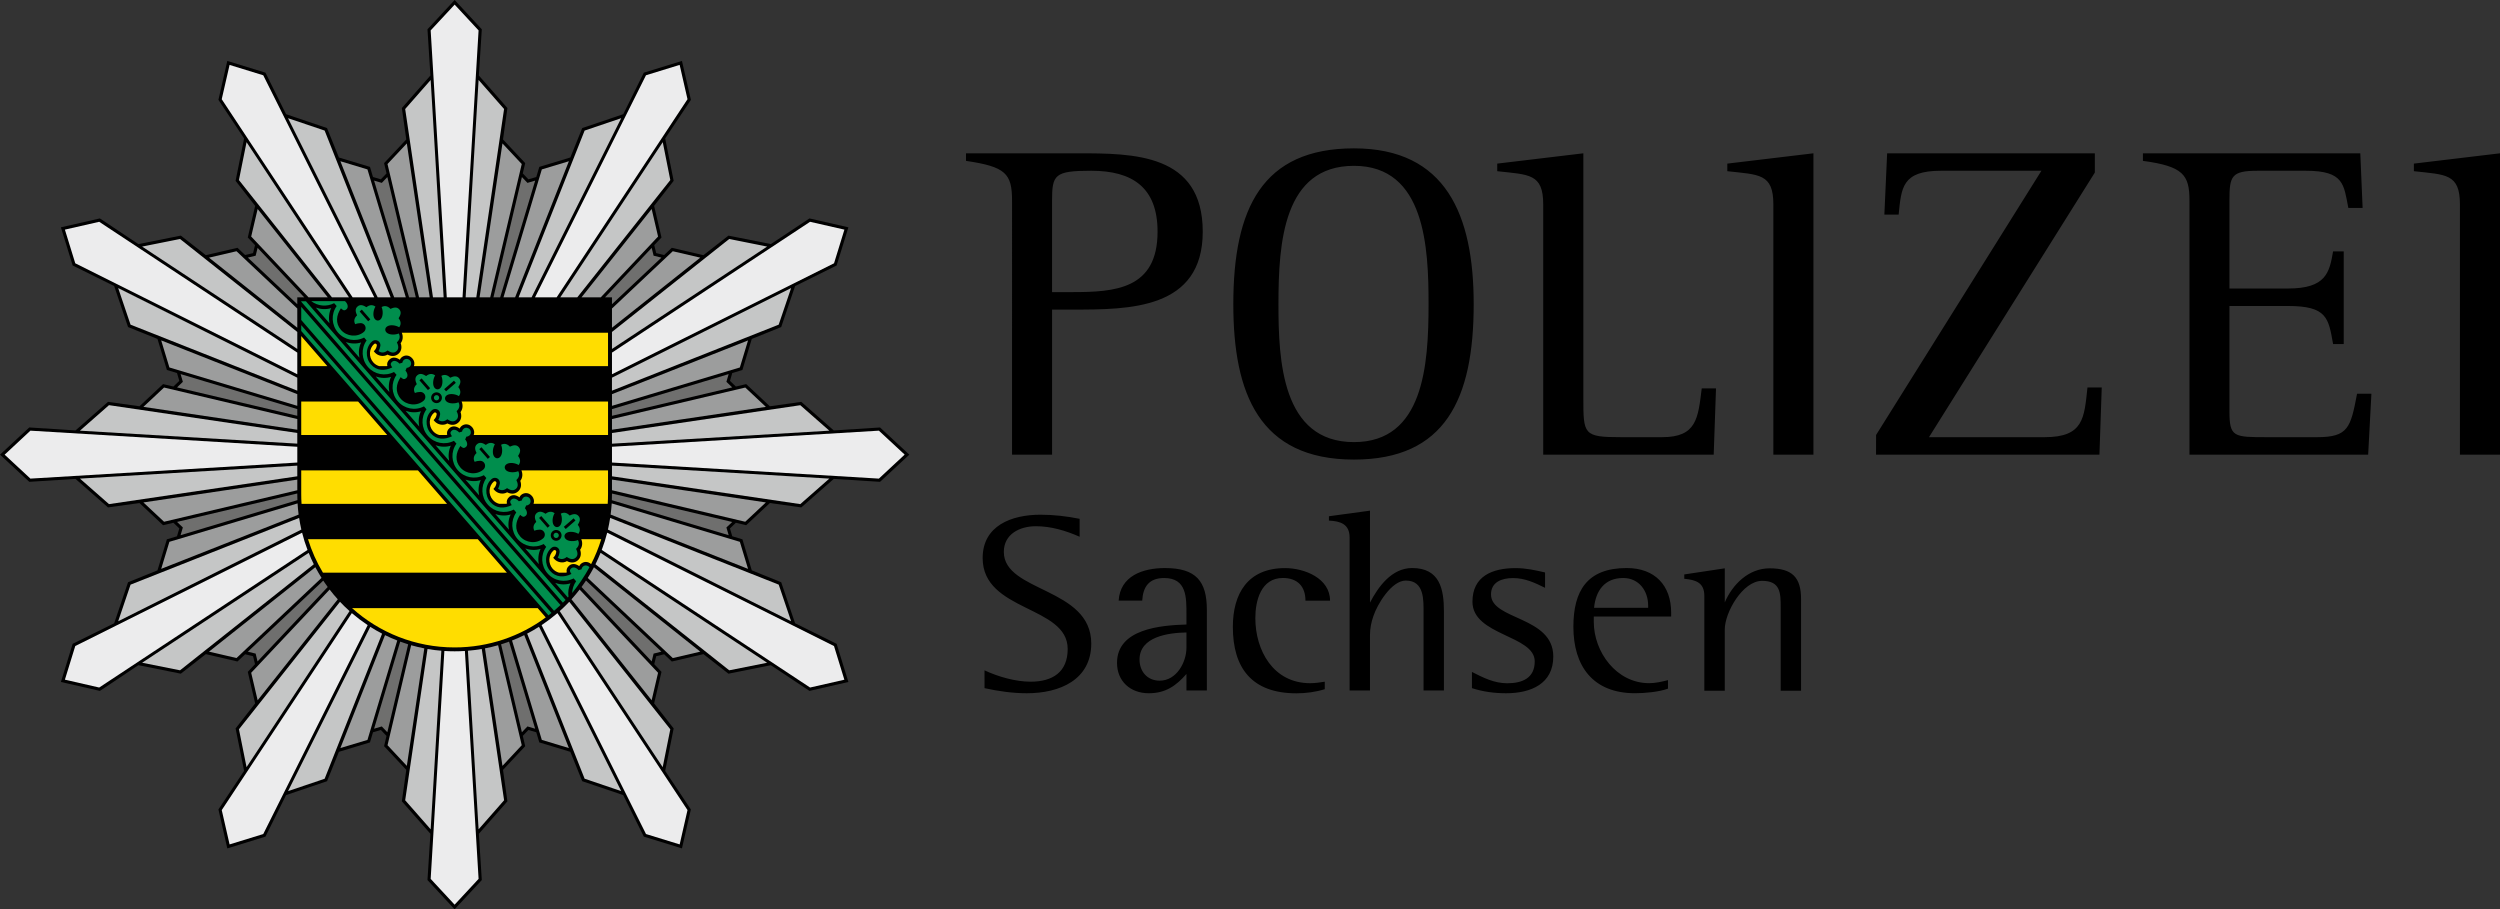 <?xml version="1.0" encoding="utf-8"?>
<!-- Generator: Adobe Illustrator 16.0.4, SVG Export Plug-In . SVG Version: 6.00 Build 0)  -->
<!DOCTYPE svg PUBLIC "-//W3C//DTD SVG 1.1//EN" "http://www.w3.org/Graphics/SVG/1.1/DTD/svg11.dtd">
<svg version="1.1" id="Ebene_1" xmlns="http://www.w3.org/2000/svg" xmlns:xlink="http://www.w3.org/1999/xlink" x="0px" y="0px"
	 width="112.603px" height="40.956px" viewBox="28.347 26.067 112.603 40.956"
	 enable-background="new 28.347 26.067 112.603 40.956" xml:space="preserve">
<rect x="28.347" y="26.067" width="112.603" height="40.956" fill="#333333" stroke="none"/>
<path fill="#FFFFFF" d="M50.978,32.527l0.869,0.928l-1.42,6.003h-0.479L50.978,32.527z M46.671,32.527l1.029,6.931h-0.479
	l-1.42-6.003L46.671,32.527z M43.679,33.329l1.219,0.369l1.727,5.76h-0.523L43.679,33.329z M39.952,35.481l3.156,3.977h-0.865
	l-2.582-2.737L39.952,35.481z M37.761,37.672l1.238-0.289l2.738,2.58v0.866L37.761,37.672z M35.608,41.4l6.129,2.421v0.525
	l-5.76-1.728L35.608,41.4z M34.806,44.393l0.93-0.871l6.002,1.42v0.48L34.806,44.393z M34.806,48.697l6.932-1.028v0.479
	l-6.002,1.419L34.806,48.697z M35.608,51.689l0.369-1.218l5.773-1.73c0.01,0.17,0.025,0.338,0.047,0.504L35.608,51.689z
	 M37.761,55.418l4.789-3.803c0.088,0.164,0.182,0.325,0.279,0.481l-3.83,3.61L37.761,55.418z M39.952,57.608l-0.291-1.238
	l3.533-3.748c0.117,0.151,0.238,0.299,0.367,0.438L39.952,57.608z M43.679,59.76l2.01-5.086c0.18,0.089,0.363,0.17,0.551,0.242
	l-1.342,4.477L43.679,59.76z M46.671,60.563l-0.869-0.93l1.064-4.504c0.193,0.055,0.391,0.103,0.592,0.142L46.671,60.563z
	 M50.978,60.563l-0.787-5.292c0.201-0.039,0.398-0.087,0.592-0.142l1.064,4.504L50.978,60.563z M53.97,59.76l-1.219-0.367
	l-1.342-4.477c0.188-0.072,0.371-0.153,0.551-0.242L53.97,59.76z M57.698,57.608l-3.611-4.548c0.129-0.142,0.25-0.287,0.367-0.438
	l3.533,3.748L57.698,57.608z M59.888,55.418l-1.238,0.289l-3.83-3.609c0.1-0.156,0.191-0.316,0.279-0.48L59.888,55.418z
	 M62.04,51.69l-6.189-2.445c0.021-0.166,0.037-0.334,0.049-0.504l5.771,1.731L62.04,51.69z M62.843,48.697l-0.93,0.87l-6.002-1.419
	v-0.479L62.843,48.697z M62.843,44.393l-6.932,1.029v-0.48l6.004-1.42L62.843,44.393z M62.04,41.4l-0.369,1.218l-5.76,1.728v-0.525
	L62.04,41.4z M59.888,37.672l-3.977,3.157v-0.866l2.738-2.58L59.888,37.672z M57.698,35.481l0.289,1.24l-2.58,2.737H54.54
	L57.698,35.481z M53.97,33.329l-2.422,6.129h-0.523l1.727-5.761L53.97,33.329z"/>
<polygon points="39.833,37.109 39.507,36.763 39.839,35.34 38.958,34.213 39.341,32.302 38.185,30.564 38.585,28.811 40.304,29.34 
	41.231,31.21 43.077,31.835 43.612,33.161 45.011,33.584 45.147,34.04 45.501,34.144 45.757,33.878 45.646,33.414 46.646,32.348 
	46.446,30.933 47.733,29.468 47.601,27.386 48.825,26.067 50.048,27.386 49.915,29.468 51.202,30.933 51.003,32.348 52.003,33.414 
	51.894,33.878 52.147,34.144 52.501,34.041 52.638,33.584 54.036,33.16 54.571,31.835 56.419,31.21 57.345,29.34 59.063,28.811 
	59.466,30.564 58.308,32.302 58.69,34.213 57.81,35.339 58.142,36.763 57.815,37.108 57.903,37.467 58.261,37.554 58.606,37.228 
	60.03,37.56 61.157,36.68 63.067,37.061 64.806,35.905 66.56,36.306 66.03,38.025 64.159,38.952 63.534,40.798 62.208,41.333 
	61.786,42.731 61.329,42.869 61.226,43.222 61.491,43.477 61.956,43.367 63.022,44.366 64.438,44.167 65.901,45.454 67.985,45.321 
	69.304,46.545 67.985,47.769 65.901,47.637 64.437,48.922 63.022,48.724 61.956,49.724 61.491,49.613 61.226,49.868 61.329,50.222 
	61.786,50.358 62.208,51.756 63.534,52.292 64.159,54.139 66.03,55.065 66.56,56.784 64.806,57.186 63.067,56.029 61.157,56.411 
	60.03,55.53 58.606,55.863 58.261,55.536 57.903,55.624 57.815,55.981 58.142,56.329 57.81,57.75 58.69,58.877 58.308,60.79 
	59.464,62.526 59.063,64.28 57.345,63.75 56.417,61.879 54.571,61.254 54.036,59.93 52.638,59.506 52.501,59.049 52.147,58.947 
	51.894,59.211 52.003,59.676 51.003,60.743 51.202,62.159 49.915,63.622 50.048,65.706 48.823,67.023 47.601,65.706 47.733,63.622 
	46.446,62.159 46.646,60.743 45.646,59.676 45.755,59.213 45.501,58.946 45.147,59.049 45.011,59.506 43.612,59.93 43.077,61.254 
	41.231,61.879 40.304,63.75 38.585,64.28 38.185,62.525 39.341,60.788 38.958,58.877 39.839,57.75 39.507,56.329 39.833,55.981 
	39.745,55.624 39.388,55.536 39.042,55.862 37.618,55.53 36.491,56.411 34.581,56.028 32.845,57.186 31.09,56.784 31.62,55.064 
	33.49,54.139 34.114,52.292 35.44,51.756 35.864,50.358 36.319,50.222 36.423,49.868 36.157,49.613 35.692,49.724 34.628,48.724 
	33.212,48.922 31.748,47.637 29.665,47.769 28.347,46.545 29.665,45.32 31.748,45.454 33.212,44.167 34.628,44.366 35.692,43.367 
	36.157,43.477 36.423,43.222 36.319,42.869 35.864,42.731 35.44,41.333 34.114,40.798 33.49,38.951 31.62,38.025 31.09,36.306 
	32.845,35.905 34.581,37.061 36.491,36.679 37.618,37.56 39.042,37.228 39.388,37.554 39.745,37.467 "/>
<path fill="#6F6F6E" d="M39.862,37.584l0.088-0.352l2.098,2.226h-0.311v0.311L39.51,37.67L39.862,37.584z M36.583,43.265
	l-0.102-0.348l5.256,1.576v0.302l-5.416-1.279L36.583,43.265z M36.583,49.825l-0.262-0.25l5.416-1.281v0.022
	c0,0.095,0.002,0.187,0.006,0.278l-5.262,1.578L36.583,49.825z M39.862,55.506L39.51,55.42l3.396-3.201
	c0.064,0.098,0.133,0.193,0.201,0.287l-3.16,3.353L39.862,55.506z M45.544,58.786l-0.348,0.103l1.176-3.921
	c0.119,0.043,0.238,0.084,0.359,0.121l-0.938,3.959L45.544,58.786z M52.104,58.786l-0.25,0.262l-0.938-3.959
	c0.121-0.037,0.242-0.078,0.359-0.121l1.176,3.921L52.104,58.786z M57.786,55.506L57.7,55.858l-3.16-3.352
	c0.07-0.096,0.137-0.19,0.201-0.289l3.396,3.201L57.786,55.506z M61.065,49.825l0.102,0.348l-5.262-1.577
	c0.004-0.093,0.006-0.185,0.006-0.278v-0.021l5.416,1.281L61.065,49.825z M61.065,43.265l0.262,0.251l-5.416,1.279v-0.301
	l5.256-1.577L61.065,43.265z M57.786,37.584l0.352,0.086l-2.227,2.099v-0.311H55.6l2.1-2.226L57.786,37.584z M52.104,34.304
	l0.348-0.102l-1.576,5.256h-0.303l1.281-5.416L52.104,34.304z M45.544,34.304l0.25-0.262l1.281,5.416h-0.303l-1.576-5.256
	L45.544,34.304z"/>
<path fill="#ECECED" d="M49.903,27.437L49.18,39.458h-0.71l-0.725-12.021l1.08-1.162L49.903,27.437z M40.204,29.458l5,10h-0.975
	l-5.895-8.922l0.354-1.545L40.204,29.458z M32.815,36.057l8.922,5.892v0.975l-10-4.998L31.27,36.41L32.815,36.057z M29.717,45.465
	l12.021,0.725v0.71l-12.021,0.724l-1.161-1.078L29.717,45.465z M31.737,55.165l10.217-5.105c0.066,0.266,0.148,0.523,0.244,0.777
	l-9.383,6.197l-1.545-0.354L31.737,55.165z M38.335,62.554l5.859-8.871c0.227,0.194,0.465,0.375,0.713,0.541l-4.703,9.409
	L38.688,64.1L38.335,62.554z M47.745,65.653l0.617-10.265c0.152,0.01,0.307,0.015,0.463,0.015c0.154,0,0.309-0.005,0.461-0.015
	l0.617,10.265l-1.08,1.162L47.745,65.653z M57.444,63.633l-4.703-9.409c0.248-0.166,0.486-0.347,0.713-0.541l5.859,8.871L58.96,64.1
	L57.444,63.633z M64.833,57.034l-9.383-6.197c0.096-0.252,0.178-0.512,0.246-0.777l10.215,5.105l0.467,1.517L64.833,57.034z
	 M67.933,47.624L55.911,46.9v-0.711l12.021-0.724l1.162,1.078L67.933,47.624z M65.913,37.926l-10.002,4.998v-0.975l8.922-5.892
	l1.547,0.353L65.913,37.926z M59.313,30.536l-5.893,8.922h-0.975l4.998-10.001l1.516-0.467L59.313,30.536z"/>
<path fill="#C5C6C6" d="M49.903,29.669l1.148,1.308L49.8,39.458h-0.48L49.903,29.669z M47.745,29.669l0.584,9.789h-0.48
	l-1.252-8.481L47.745,29.669z M41.321,31.391l1.648,0.557l2.973,7.51h-0.584L41.321,31.391z M39.452,32.47l4.611,6.988h-0.766
	l-4.188-5.281L39.452,32.47z M34.749,37.173l1.707-0.342l5.281,4.187v0.766L34.749,37.173z M33.67,39.042l8.067,4.036v0.585
	l-7.51-2.973L33.67,39.042z M31.948,45.465l1.308-1.149l8.481,1.253v0.48L31.948,45.465z M31.948,47.624l9.789-0.584v0.48
	l-8.481,1.253L31.948,47.624z M33.67,54.049l0.558-1.649l7.592-3.006c0.027,0.179,0.061,0.354,0.1,0.526L33.67,54.049z
	 M34.749,55.918l7.502-4.951c0.07,0.176,0.146,0.348,0.23,0.515l-6.025,4.776L34.749,55.918z M39.452,60.62l-0.342-1.705
	l4.551-5.742c0.137,0.146,0.281,0.285,0.43,0.418L39.452,60.62z M41.321,61.7l3.703-7.4c0.172,0.109,0.35,0.213,0.533,0.308
	l-2.588,6.535L41.321,61.7z M47.745,63.42l-1.148-1.308l1.006-6.813c0.205,0.035,0.412,0.062,0.623,0.078L47.745,63.42z
	 M49.903,63.42l-0.48-8.043c0.211-0.018,0.418-0.043,0.623-0.078l1.006,6.813L49.903,63.42z M56.327,61.7l-1.648-0.559l-2.588-6.535
	c0.184-0.096,0.361-0.197,0.533-0.309L56.327,61.7z M58.196,60.622l-4.639-7.031c0.148-0.133,0.293-0.272,0.43-0.418l4.551,5.742
	L58.196,60.622z M62.899,55.918l-1.707,0.34l-6.025-4.775c0.084-0.168,0.16-0.34,0.23-0.516L62.899,55.918z M63.979,54.049
	l-8.25-4.129c0.039-0.174,0.072-0.349,0.1-0.526l7.592,3.006L63.979,54.049z M65.7,47.624l-1.307,1.149l-8.482-1.253v-0.48
	L65.7,47.624z M65.7,45.465l-9.789,0.586V45.57l8.482-1.252L65.7,45.465z M63.979,39.042L63.42,40.69l-7.51,2.973v-0.585
	L63.979,39.042z M62.899,37.173l-6.988,4.611v-0.765l5.281-4.188L62.899,37.173z M58.198,32.47l0.34,1.707l-4.188,5.281h-0.766
	L58.198,32.47z M56.327,31.39l-4.037,8.068h-0.584l2.973-7.51L56.327,31.39z"/>
<path fill="#9C9D9D" d="M50.978,32.527l0.869,0.928l-1.42,6.003h-0.479L50.978,32.527z M46.671,32.527l1.029,6.931h-0.479
	l-1.42-6.003L46.671,32.527z M43.679,33.329l1.219,0.369l1.727,5.76h-0.523L43.679,33.329z M39.952,35.481l3.156,3.977h-0.865
	l-2.582-2.737L39.952,35.481z M37.761,37.672l1.238-0.289l2.738,2.58v0.866L37.761,37.672z M35.608,41.4l6.129,2.421v0.525
	l-5.76-1.728L35.608,41.4z M34.806,44.393l0.93-0.871l6.002,1.42v0.48L34.806,44.393z M34.806,48.697l6.932-1.028v0.479
	l-6.002,1.419L34.806,48.697z M35.608,51.689l0.369-1.218l5.773-1.73c0.01,0.17,0.025,0.338,0.047,0.504L35.608,51.689z
	 M37.761,55.418l4.789-3.803c0.088,0.164,0.182,0.325,0.279,0.481l-3.83,3.61L37.761,55.418z M39.952,57.608l-0.291-1.238
	l3.533-3.748c0.117,0.151,0.238,0.299,0.367,0.438L39.952,57.608z M43.679,59.76l2.01-5.086c0.18,0.089,0.363,0.17,0.551,0.242
	l-1.342,4.477L43.679,59.76z M46.671,60.563l-0.869-0.93l1.064-4.504c0.193,0.055,0.391,0.103,0.592,0.142L46.671,60.563z
	 M50.978,60.563l-0.787-5.292c0.201-0.039,0.398-0.087,0.592-0.142l1.064,4.504L50.978,60.563z M53.97,59.76l-1.219-0.367
	l-1.342-4.477c0.188-0.072,0.371-0.153,0.551-0.242L53.97,59.76z M57.698,57.608l-3.611-4.548c0.129-0.142,0.25-0.287,0.367-0.438
	l3.533,3.748L57.698,57.608z M59.888,55.418l-1.238,0.289l-3.83-3.609c0.1-0.156,0.191-0.316,0.279-0.48L59.888,55.418z
	 M62.04,51.69l-6.189-2.445c0.021-0.166,0.037-0.334,0.049-0.504l5.771,1.731L62.04,51.69z M62.843,48.697l-0.93,0.87l-6.002-1.419
	v-0.479L62.843,48.697z M62.843,44.393l-6.932,1.029v-0.48l6.004-1.42L62.843,44.393z M62.04,41.4l-0.369,1.218l-5.76,1.728v-0.525
	L62.04,41.4z M59.888,37.672l-3.977,3.157v-0.866l2.738-2.58L59.888,37.672z M57.698,35.481l0.289,1.24l-2.58,2.737H54.54
	L57.698,35.481z M53.97,33.329l-2.422,6.129h-0.523l1.727-5.761L53.97,33.329z"/>
<path fill="#FFDD00" d="M42.892,51.86c-0.281-0.469-0.508-0.975-0.672-1.506h7.648l1.309,1.506H42.892z M52.563,53.454l0.365,0.422
	c-1.148,0.85-2.568,1.352-4.104,1.352c-1.777,0-3.396-0.671-4.621-1.771h8.36V53.454z M41.929,48.76
	c-0.01-0.146-0.014-0.295-0.014-0.443v-1.062h5.258l1.309,1.506H41.929L41.929,48.76z M41.915,45.659v-1.506h2.562l1.309,1.506
	H41.915z M41.915,42.559v-1.354l1.176,1.354H41.915z M54.528,50.354h0.9c-0.121,0.391-0.273,0.766-0.457,1.122
	c-0.141-0.132-0.326-0.127-0.459-0.013c-0.029,0.024-0.057,0.06-0.074,0.105c-0.123-0.092-0.307-0.152-0.457-0.023
	c-0.104,0.092-0.135,0.201-0.105,0.302c-0.014,0.006-0.027,0.009-0.041,0.013h-0.312c-0.107-0.029-0.209-0.089-0.287-0.18
	c-0.205-0.236-0.191-0.617,0.043-0.821c0.031-0.026,0.078-0.022,0.104,0.009c0.016,0.016,0.021,0.037,0.018,0.059
	c-0.018,0.121-0.057,0.178-0.137,0.262l0.045,0.053c0.139,0.157,0.393,0.209,0.574,0.098c0.16,0.086,0.346,0.092,0.49-0.034
	c0.145-0.128,0.164-0.31,0.104-0.479C54.581,50.693,54.595,50.504,54.528,50.354 M51.833,47.254h3.9v1.062
	c0,0.149-0.004,0.297-0.014,0.442h-3.34c0.043-0.109,0.023-0.24-0.074-0.352c-0.141-0.162-0.346-0.166-0.488-0.044
	c-0.027,0.025-0.055,0.06-0.072,0.107c-0.125-0.095-0.307-0.154-0.457-0.023c-0.104,0.091-0.135,0.2-0.107,0.3
	c-0.012,0.006-0.023,0.008-0.035,0.012h-0.32c-0.107-0.028-0.207-0.088-0.283-0.178c-0.207-0.236-0.191-0.617,0.043-0.822
	c0.031-0.025,0.076-0.021,0.104,0.009c0.014,0.017,0.02,0.039,0.018,0.06c-0.02,0.12-0.057,0.178-0.137,0.262l0.045,0.053
	c0.137,0.156,0.393,0.21,0.574,0.098c0.16,0.086,0.344,0.092,0.49-0.035c0.145-0.125,0.164-0.31,0.102-0.479
	C51.888,47.594,51.899,47.405,51.833,47.254 M49.14,44.153h6.594v1.506h-6.049c0.043-0.109,0.023-0.24-0.072-0.351
	c-0.143-0.163-0.346-0.166-0.488-0.043c-0.029,0.024-0.055,0.06-0.074,0.106c-0.123-0.095-0.307-0.154-0.457-0.023
	c-0.104,0.09-0.133,0.201-0.105,0.301c-0.012,0.003-0.021,0.008-0.033,0.01h-0.328c-0.105-0.029-0.203-0.089-0.279-0.177
	c-0.205-0.237-0.191-0.616,0.045-0.821c0.029-0.026,0.076-0.023,0.102,0.007c0.016,0.017,0.021,0.039,0.02,0.059
	c-0.02,0.121-0.057,0.177-0.139,0.262l0.045,0.053c0.139,0.156,0.393,0.209,0.576,0.098c0.158,0.085,0.344,0.092,0.488-0.035
	c0.146-0.125,0.164-0.311,0.104-0.479C49.194,44.494,49.206,44.305,49.14,44.153 M46.444,41.053h9.289v1.506h-8.742
	c0.043-0.11,0.023-0.24-0.074-0.35c-0.141-0.163-0.346-0.166-0.486-0.043c-0.029,0.025-0.057,0.06-0.074,0.106
	c-0.125-0.093-0.307-0.153-0.457-0.023c-0.104,0.09-0.135,0.201-0.107,0.301l-0.029,0.009H45.43
	c-0.104-0.031-0.201-0.089-0.275-0.176c-0.207-0.238-0.191-0.617,0.043-0.822c0.031-0.026,0.076-0.023,0.104,0.007
	c0.014,0.017,0.02,0.039,0.018,0.059c-0.02,0.121-0.057,0.179-0.137,0.263l0.045,0.051c0.137,0.159,0.393,0.21,0.574,0.098
	c0.16,0.085,0.344,0.092,0.49-0.035c0.145-0.126,0.164-0.31,0.102-0.48C46.499,41.394,46.511,41.205,46.444,41.053"/>
<path fill="#008E4D" d="M54.183,49.413l0.084,0.098l-0.439,0.383l-0.086-0.098L54.183,49.413z M45.474,41.065
	c0.102-0.087,0.111-0.241,0.023-0.342c-0.088-0.102-0.24-0.113-0.342-0.024c-0.102,0.088-0.113,0.241-0.025,0.343
	S45.372,41.154,45.474,41.065 M45.392,40.972c0.051-0.043,0.055-0.119,0.012-0.167c-0.043-0.05-0.117-0.055-0.168-0.012
	c-0.049,0.043-0.055,0.118-0.012,0.167C45.267,41.01,45.343,41.015,45.392,40.972 M44.546,40.097l0.098-0.085l0.383,0.44
	l-0.098,0.085L44.546,40.097z M45.985,41.753l0.098-0.085l-0.383-0.44l-0.098,0.084L45.985,41.753z M46.185,40.212l-0.086-0.098
	l-0.439,0.383l0.084,0.098L46.185,40.212z M47.849,43.798c0.102-0.088,0.256-0.077,0.344,0.024c0.088,0.102,0.076,0.255-0.025,0.343
	c-0.1,0.088-0.254,0.077-0.342-0.023C47.737,44.04,47.747,43.887,47.849,43.798 M47.931,43.892c0.049-0.043,0.125-0.038,0.168,0.011
	c0.043,0.05,0.037,0.125-0.012,0.168c-0.051,0.043-0.125,0.038-0.168-0.011C47.876,44.01,47.88,43.936,47.931,43.892 M48.679,44.853
	l0.098-0.086l-0.383-0.441l-0.098,0.086L48.679,44.853z M47.239,43.196l0.098-0.085l0.383,0.441l-0.098,0.085L47.239,43.196z
	 M48.794,43.213l0.084,0.098l-0.439,0.383l-0.086-0.098L48.794,43.213z M50.862,47.265c0.102-0.089,0.111-0.242,0.023-0.343
	c-0.088-0.103-0.242-0.112-0.342-0.024c-0.102,0.088-0.113,0.242-0.025,0.343C50.606,47.342,50.761,47.354,50.862,47.265
	 M50.78,47.17c0.051-0.043,0.055-0.117,0.012-0.168c-0.043-0.049-0.117-0.055-0.168-0.012c-0.049,0.043-0.055,0.118-0.012,0.168
	C50.655,47.209,50.731,47.213,50.78,47.17 M49.935,46.295l0.098-0.084l0.383,0.439l-0.098,0.085L49.935,46.295z M51.374,47.952
	l0.098-0.086l-0.383-0.439l-0.098,0.084L51.374,47.952z M51.573,46.411l-0.086-0.099l-0.439,0.383l0.084,0.099L51.573,46.411z
	 M53.237,49.997c0.102-0.088,0.254-0.076,0.344,0.023c0.088,0.102,0.076,0.256-0.025,0.344s-0.254,0.077-0.342-0.023
	C53.126,50.239,53.136,50.084,53.237,49.997 M53.319,50.09c0.049-0.043,0.125-0.037,0.168,0.014
	c0.043,0.049,0.037,0.125-0.012,0.167c-0.051,0.043-0.125,0.037-0.168-0.013C53.265,50.209,53.269,50.133,53.319,50.09
	 M54.067,51.051l0.098-0.086l-0.383-0.439l-0.098,0.085L54.067,51.051z M52.628,49.396l0.098-0.086l0.383,0.44l-0.098,0.086
	L52.628,49.396z M54.896,51.618c-0.002-0.004-0.006-0.008-0.01-0.012c-0.068-0.078-0.195-0.098-0.273-0.027
	c-0.043,0.037-0.066,0.08-0.072,0.129l-0.133,0.039c-0.1-0.115-0.242-0.158-0.326-0.086c-0.111,0.098-0.057,0.164,0.004,0.258
	c-0.33,0.162-0.699,0.166-0.963-0.139c-0.258-0.295-0.244-0.771,0.059-1.035c0.092-0.08,0.234-0.07,0.316,0.022
	c0.043,0.05,0.061,0.116,0.053,0.178c-0.012,0.081-0.039,0.167-0.084,0.236c0.139,0.104,0.285,0.073,0.406-0.027
	c0.123,0.078,0.27,0.147,0.4,0.034c0.133-0.113,0.082-0.27,0.021-0.4c0.117-0.106,0.168-0.248,0.084-0.398
	c-0.162,0.072-0.412,0.068-0.531-0.028c-0.109-0.088-0.1-0.226,0.021-0.296c0.133-0.079,0.379-0.048,0.529,0.046
	c0.104-0.138,0.074-0.284-0.027-0.405c0.078-0.123,0.148-0.27,0.035-0.399c-0.115-0.132-0.27-0.083-0.402-0.021
	c-0.105-0.119-0.246-0.168-0.398-0.084c0.072,0.161,0.07,0.41-0.027,0.529c-0.086,0.109-0.223,0.102-0.295-0.02
	c-0.082-0.131-0.051-0.379,0.045-0.53c-0.139-0.104-0.285-0.074-0.406,0.026c-0.123-0.078-0.268-0.147-0.4-0.033
	c-0.131,0.113-0.082,0.269-0.021,0.4c-0.117,0.105-0.168,0.246-0.084,0.397c0.074-0.033,0.164-0.05,0.246-0.05
	c0.061,0,0.125,0.027,0.168,0.078c0.082,0.094,0.072,0.234-0.021,0.315c-0.303,0.265-0.777,0.209-1.033-0.086
	c-0.266-0.306-0.209-0.67-0.002-0.974c0.084,0.072,0.143,0.137,0.254,0.039c0.084-0.072,0.061-0.221-0.039-0.334l0.057-0.127
	c0.049,0.002,0.096-0.017,0.139-0.053c0.078-0.068,0.078-0.197,0.01-0.275c-0.068-0.078-0.195-0.096-0.275-0.028
	c-0.041,0.037-0.064,0.08-0.07,0.13l-0.135,0.038c-0.098-0.114-0.24-0.158-0.324-0.086c-0.111,0.099-0.057,0.165,0.004,0.259
	c-0.332,0.161-0.699,0.166-0.965-0.139c-0.256-0.295-0.244-0.771,0.059-1.035c0.094-0.081,0.236-0.07,0.316,0.021
	c0.043,0.051,0.062,0.117,0.055,0.179c-0.014,0.081-0.041,0.167-0.084,0.235c0.139,0.104,0.285,0.074,0.406-0.026
	c0.123,0.079,0.268,0.147,0.4,0.034c0.131-0.114,0.082-0.27,0.021-0.4c0.117-0.105,0.168-0.248,0.084-0.398
	c-0.164,0.072-0.414,0.068-0.533-0.028c-0.107-0.089-0.1-0.226,0.023-0.296c0.131-0.079,0.377-0.049,0.529,0.047
	c0.104-0.139,0.074-0.285-0.027-0.407c0.078-0.122,0.148-0.269,0.033-0.399c-0.113-0.131-0.268-0.082-0.4-0.021
	c-0.105-0.117-0.248-0.168-0.398-0.084c0.072,0.162,0.068,0.411-0.027,0.53c-0.086,0.111-0.225,0.101-0.297-0.02
	c-0.08-0.132-0.049-0.38,0.045-0.531c-0.137-0.104-0.283-0.074-0.406,0.027c-0.121-0.078-0.268-0.148-0.398-0.033
	c-0.133,0.113-0.084,0.268-0.021,0.399c-0.117,0.106-0.168,0.248-0.084,0.397c0.074-0.033,0.164-0.047,0.244-0.049
	c0.062,0,0.125,0.027,0.17,0.077c0.08,0.095,0.07,0.235-0.023,0.317c-0.303,0.263-0.775,0.209-1.033-0.088
	c-0.264-0.303-0.207-0.668-0.002-0.973c0.084,0.072,0.143,0.137,0.254,0.039c0.084-0.072,0.061-0.219-0.039-0.334l0.057-0.127
	c0.051,0.001,0.098-0.018,0.139-0.053c0.078-0.068,0.078-0.197,0.01-0.275s-0.195-0.098-0.273-0.027
	c-0.043,0.035-0.066,0.08-0.072,0.129l-0.133,0.039c-0.1-0.114-0.242-0.158-0.326-0.086c-0.111,0.098-0.057,0.164,0.004,0.258
	c-0.33,0.16-0.699,0.166-0.963-0.139c-0.258-0.295-0.244-0.771,0.059-1.035c0.094-0.081,0.234-0.071,0.316,0.021
	c0.043,0.051,0.061,0.118,0.053,0.179c-0.012,0.081-0.039,0.167-0.082,0.235c0.137,0.105,0.283,0.075,0.406-0.027
	c0.121,0.08,0.268,0.148,0.398,0.034c0.133-0.114,0.084-0.268,0.021-0.4c0.117-0.107,0.168-0.247,0.084-0.399
	c-0.162,0.073-0.412,0.069-0.531-0.029c-0.107-0.088-0.1-0.225,0.021-0.296c0.133-0.079,0.379-0.048,0.529,0.047
	c0.105-0.139,0.074-0.285-0.027-0.406c0.08-0.123,0.148-0.269,0.035-0.401c-0.115-0.131-0.27-0.082-0.4-0.021
	c-0.107-0.117-0.248-0.167-0.398-0.084c0.072,0.163,0.068,0.411-0.029,0.53c-0.086,0.112-0.223,0.101-0.295-0.018
	c-0.08-0.131-0.049-0.38,0.045-0.532c-0.139-0.103-0.285-0.073-0.406,0.028c-0.123-0.078-0.268-0.149-0.4-0.034
	c-0.131,0.115-0.082,0.268-0.021,0.401c-0.117,0.106-0.168,0.247-0.084,0.398c0.074-0.034,0.164-0.048,0.246-0.049
	c0.062,0.001,0.125,0.028,0.168,0.078c0.082,0.092,0.072,0.234-0.021,0.316c-0.303,0.263-0.777,0.209-1.033-0.086
	c-0.264-0.304-0.209-0.669-0.002-0.974c0.084,0.073,0.143,0.136,0.254,0.04c0.084-0.074,0.061-0.22-0.039-0.334l0.057-0.127
	c0.049,0.001,0.096-0.017,0.139-0.053c0.078-0.068,0.078-0.197,0.01-0.275c-0.068-0.08-0.195-0.097-0.275-0.029
	c-0.041,0.036-0.064,0.08-0.07,0.129l-0.135,0.039c-0.098-0.114-0.24-0.158-0.324-0.085c-0.111,0.097-0.057,0.163,0.004,0.257
	c-0.332,0.162-0.699,0.166-0.965-0.138c-0.256-0.295-0.244-0.772,0.059-1.035c0.094-0.081,0.236-0.071,0.316,0.023
	c0.045,0.049,0.062,0.116,0.055,0.177c-0.012,0.081-0.041,0.167-0.084,0.237c0.139,0.103,0.285,0.073,0.406-0.029
	c0.123,0.08,0.268,0.15,0.4,0.035c0.131-0.115,0.082-0.268,0.021-0.401c0.117-0.106,0.168-0.247,0.084-0.398
	c-0.164,0.072-0.414,0.069-0.533-0.03c-0.107-0.087-0.098-0.225,0.023-0.294c0.131-0.081,0.379-0.048,0.529,0.045
	c0.104-0.137,0.074-0.284-0.027-0.406c0.078-0.122,0.148-0.268,0.033-0.399c-0.113-0.132-0.268-0.083-0.4-0.023
	c-0.105-0.117-0.246-0.167-0.398-0.084c0.072,0.163,0.068,0.411-0.027,0.532c-0.086,0.11-0.225,0.099-0.297-0.02
	c-0.08-0.131-0.049-0.379,0.047-0.53c-0.139-0.105-0.285-0.074-0.406,0.027c-0.123-0.079-0.27-0.149-0.4-0.034
	c-0.133,0.114-0.082,0.269-0.021,0.4c-0.117,0.107-0.168,0.247-0.084,0.399c0.074-0.033,0.164-0.049,0.244-0.05
	c0.062,0.001,0.127,0.028,0.17,0.078c0.08,0.094,0.07,0.235-0.023,0.317c-0.303,0.262-0.775,0.209-1.031-0.086
	c-0.266-0.305-0.209-0.669-0.004-0.975c0.084,0.074,0.143,0.137,0.254,0.04c0.084-0.073,0.07-0.237-0.07-0.362h-1.52
	c0.293,0.225,0.695,0.265,1.031,0.09l0.057,0.065l0.057,0.064c-0.26,0.364-0.236,0.856,0.059,1.196
	c0.295,0.34,0.779,0.43,1.176,0.224l0.057,0.066l0.055,0.064c-0.258,0.364-0.234,0.856,0.061,1.196
	c0.295,0.339,0.779,0.43,1.174,0.224l0.057,0.065l0.057,0.065c-0.258,0.362-0.236,0.856,0.061,1.194
	c0.295,0.34,0.779,0.432,1.174,0.226l0.057,0.064l0.057,0.066c-0.26,0.362-0.236,0.854,0.059,1.194
	c0.295,0.34,0.779,0.432,1.176,0.227l0.057,0.064l0.057,0.064c-0.26,0.361-0.236,0.854,0.059,1.193s0.779,0.432,1.176,0.227
	l0.055,0.064l0.057,0.064c-0.258,0.361-0.236,0.854,0.061,1.193c0.295,0.341,0.779,0.432,1.174,0.227l0.057,0.064L51.6,49.15
	c-0.258,0.363-0.236,0.854,0.059,1.195c0.297,0.34,0.781,0.431,1.176,0.225l0.057,0.065l0.057,0.064
	c-0.26,0.362-0.236,0.854,0.059,1.194s0.779,0.431,1.176,0.226l0.057,0.064l0.055,0.064c-0.113,0.16-0.172,0.346-0.178,0.531
	C54.399,52.426,54.669,52.036,54.896,51.618 M50.177,48.898l-8.051-9.262h-0.211v0.021l11.783,13.556
	c0.041-0.041,0.082-0.082,0.123-0.123L50.177,48.898z M41.915,40.48l11.387,13.099c0.098-0.084,0.195-0.17,0.289-0.26L41.915,39.888
	V40.48z M53.185,53.676l-11.27-12.965v0.264L53.05,53.784C53.095,53.749,53.14,53.713,53.185,53.676 M43.188,40.629
	c-0.047-0.234-0.023-0.479,0.076-0.687c-0.219,0.072-0.465,0.06-0.689-0.019L43.188,40.629z M53.925,52.979l0.027-0.031
	c-0.027-0.209,0-0.423,0.09-0.607c-0.219,0.072-0.465,0.061-0.689-0.02L53.925,52.979z M52.618,51.477
	c-0.047-0.232-0.023-0.479,0.078-0.688c-0.221,0.071-0.467,0.061-0.691-0.02L52.618,51.477z M51.272,49.926
	c-0.049-0.231-0.025-0.479,0.076-0.686c-0.221,0.069-0.467,0.059-0.691-0.021L51.272,49.926z M49.925,48.377
	c-0.047-0.233-0.025-0.479,0.076-0.688c-0.219,0.072-0.467,0.061-0.689-0.02L49.925,48.377z M48.577,46.827
	c-0.047-0.231-0.023-0.479,0.076-0.686c-0.219,0.07-0.465,0.059-0.689-0.021L48.577,46.827z M45.884,43.728
	c-0.047-0.233-0.025-0.479,0.076-0.686c-0.221,0.071-0.467,0.06-0.691-0.021L45.884,43.728z M44.536,42.179
	c-0.047-0.234-0.025-0.479,0.076-0.687c-0.219,0.071-0.465,0.06-0.689-0.02L44.536,42.179z M47.231,45.278
	c-0.049-0.232-0.025-0.479,0.076-0.687c-0.221,0.071-0.467,0.059-0.691-0.021L47.231,45.278z"/>
<path d="M139.145,35.27c0-1.391-0.643-1.332-2.074-1.492v-0.342l3.879-0.464v13.573h-1.805V35.27z M126.963,35.089
	c0-1.151-0.291-1.533-2.096-1.776v-0.341h9.791l0.104,2.461h-0.643c-0.207-1.05-0.187-1.675-1.908-1.675h-2.178
	c-1.185,0-1.269,0.242-1.269,1.331v3.973h2.637c1.722,0,1.867-0.726,2.031-1.673h0.479v4.174h-0.479
	c-0.207-1.169-0.271-1.714-2.031-1.714h-2.637v4.74c0,1.169,0.188,1.169,1.702,1.169h2.24c1.41,0,1.515-0.424,1.806-1.957h0.646
	l-0.146,2.744h-8.049V35.089z M112.848,45.659l7.447-11.901h-4.523c-1.764,0-1.783,0.766-1.908,1.976h-0.643l0.125-2.762h9.355
	v0.867l-7.47,11.919h5.207c1.765,0,1.783-0.866,1.931-2.239h0.643l-0.104,3.026h-10.062L112.848,45.659L112.848,45.659z
	 M108.221,35.27c0-1.391-0.645-1.332-2.074-1.492v-0.342l3.879-0.464v13.573h-1.805V35.27z M97.855,35.27
	c0-1.391-0.642-1.332-2.071-1.492v-0.342l3.879-0.464v11.012c0,1.653,0,1.774,1.7,1.774h1.847c1.557,0,1.619-0.848,1.785-2.197
	h0.643l-0.104,2.984h-7.679V35.27z M83.897,39.769c0-4.317,1.305-7.02,5.434-7.02c4.149,0,5.393,3.006,5.393,7.02
	c0,4.275-1.284,6.998-5.393,6.998C85.058,46.767,83.897,43.782,83.897,39.769 M92.691,39.769c0-2.541-0.146-6.233-3.36-6.233
	c-3.176,0-3.401,3.448-3.401,6.233c0,2.521,0.146,6.211,3.401,6.211C92.463,45.98,92.691,42.531,92.691,39.769 M73.931,35.109
	c0-1.23-0.291-1.532-2.074-1.796v-0.341h5.02c2.51,0,5.643,0,5.643,3.529c0,3.51-3.32,3.51-5.852,3.51h-0.934v6.535h-1.803V35.109z
	 M75.733,39.224h0.893c1.932,0,3.859-0.121,3.859-2.723c0-1.997-1.141-2.743-2.988-2.743c-1.658,0-1.764,0.18-1.764,1.351V39.224z
	 M74.599,57.292c-0.633,0-1.289-0.092-1.908-0.23V56.26c0.619,0.289,1.396,0.511,2.076,0.511c1,0,1.67-0.44,1.67-1.474
	c0-1.961-3.83-1.67-3.83-4.096c0-1.455,1.299-1.951,2.602-1.951c0.596,0,1.182,0.068,1.766,0.185v0.808
	c-0.621-0.275-1.289-0.474-1.969-0.474c-0.74,0-1.445,0.36-1.445,1.157c0,1.82,3.938,1.592,3.938,4.128
	C77.497,56.688,76.077,57.292,74.599,57.292 M108.551,57.174v-3.745c0-0.638,0-1.2-0.836-1.2c-0.881,0-1.682,1.432-1.682,2.186
	v2.762h-0.921v-4.277c0-0.589-0.381-0.716-0.903-0.764V51.94l1.824-0.275V53.2c0.346-0.809,1.073-1.535,2.018-1.535
	c1.025,0,1.418,0.414,1.418,1.385v4.127h-0.918V57.174z M96.186,57.292c-0.525,0-1.039-0.067-1.541-0.23v-0.73
	c0.502,0.256,1.004,0.51,1.588,0.51c0.68,0,1.24-0.232,1.24-0.985c0-1.185-2.805-1.159-2.805-2.688c0-1.145,0.885-1.514,1.944-1.514
	c0.455,0,0.884,0.092,1.326,0.196v0.692c-0.467-0.23-0.908-0.439-1.442-0.439c-0.502,0-0.992,0.174-0.992,0.738
	c0,1.158,2.805,0.972,2.805,2.795C98.309,56.863,97.307,57.292,96.186,57.292 M92.465,57.165v-3.47c0-0.589,0.047-1.479-0.801-1.479
	c-0.646,0-1.289,1.086-1.455,1.595c-0.097,0.269-0.156,0.56-0.156,0.849v2.506h-0.918v-6.887c0-0.602-0.406-0.74-0.932-0.763v-0.196
	l1.85-0.253v4.144c0.371-0.717,0.979-1.559,1.898-1.559c1.252,0,1.432,0.958,1.432,1.952v3.562H92.465z M100.133,53.834v0.244
	c0,1.348,1.014,2.76,2.494,2.76c0.287,0,0.572-0.067,0.848-0.137v0.383c-0.395,0.149-1.062,0.207-1.48,0.207
	c-1.908,0-2.781-1.229-2.781-2.992c0-1.609,0.609-2.647,2.4-2.647c1.275,0,2.004,0.786,2.004,2.011v0.174h-3.484V53.834z
	 M102.581,53.336c0-0.646-0.406-1.235-1.123-1.235c-0.849,0-1.24,0.589-1.312,1.341h2.436V53.336L102.581,53.336z M87.146,53.118
	c0-0.625-0.347-1.018-1.017-1.018c-0.99,0-1.24,1.027-1.24,1.805c0,1.449,0.799,2.934,2.471,2.934c0.213,0,0.441-0.033,0.656-0.067
	v0.337c-0.406,0.127-0.848,0.186-1.277,0.186c-2.006,0-2.863-1.137-2.863-2.992c0-1.494,0.668-2.648,2.352-2.648
	c0.883,0,2.026,0.463,2.026,1.467h-1.108V53.118z M81.786,57.165v-0.742c-0.465,0.533-0.943,0.869-1.695,0.869
	c-0.834,0-1.432-0.545-1.432-1.367c0-1.531,1.959-1.694,3.127-1.729v-0.45c0-0.754,0.023-1.644-1.004-1.644
	c-0.691,0-0.953,0.405-0.988,1.017h-1.062c0.072-1.107,1.074-1.466,2.088-1.466c1.396,0,1.885,0.589,1.885,1.884v3.631h-0.919
	V57.165z M81.786,54.554c-0.812,0.014-2.113,0.187-2.113,1.221c0,0.521,0.336,0.95,0.908,0.95c0.764,0,1.205-0.835,1.205-1.484
	V54.554z"/>
</svg>
